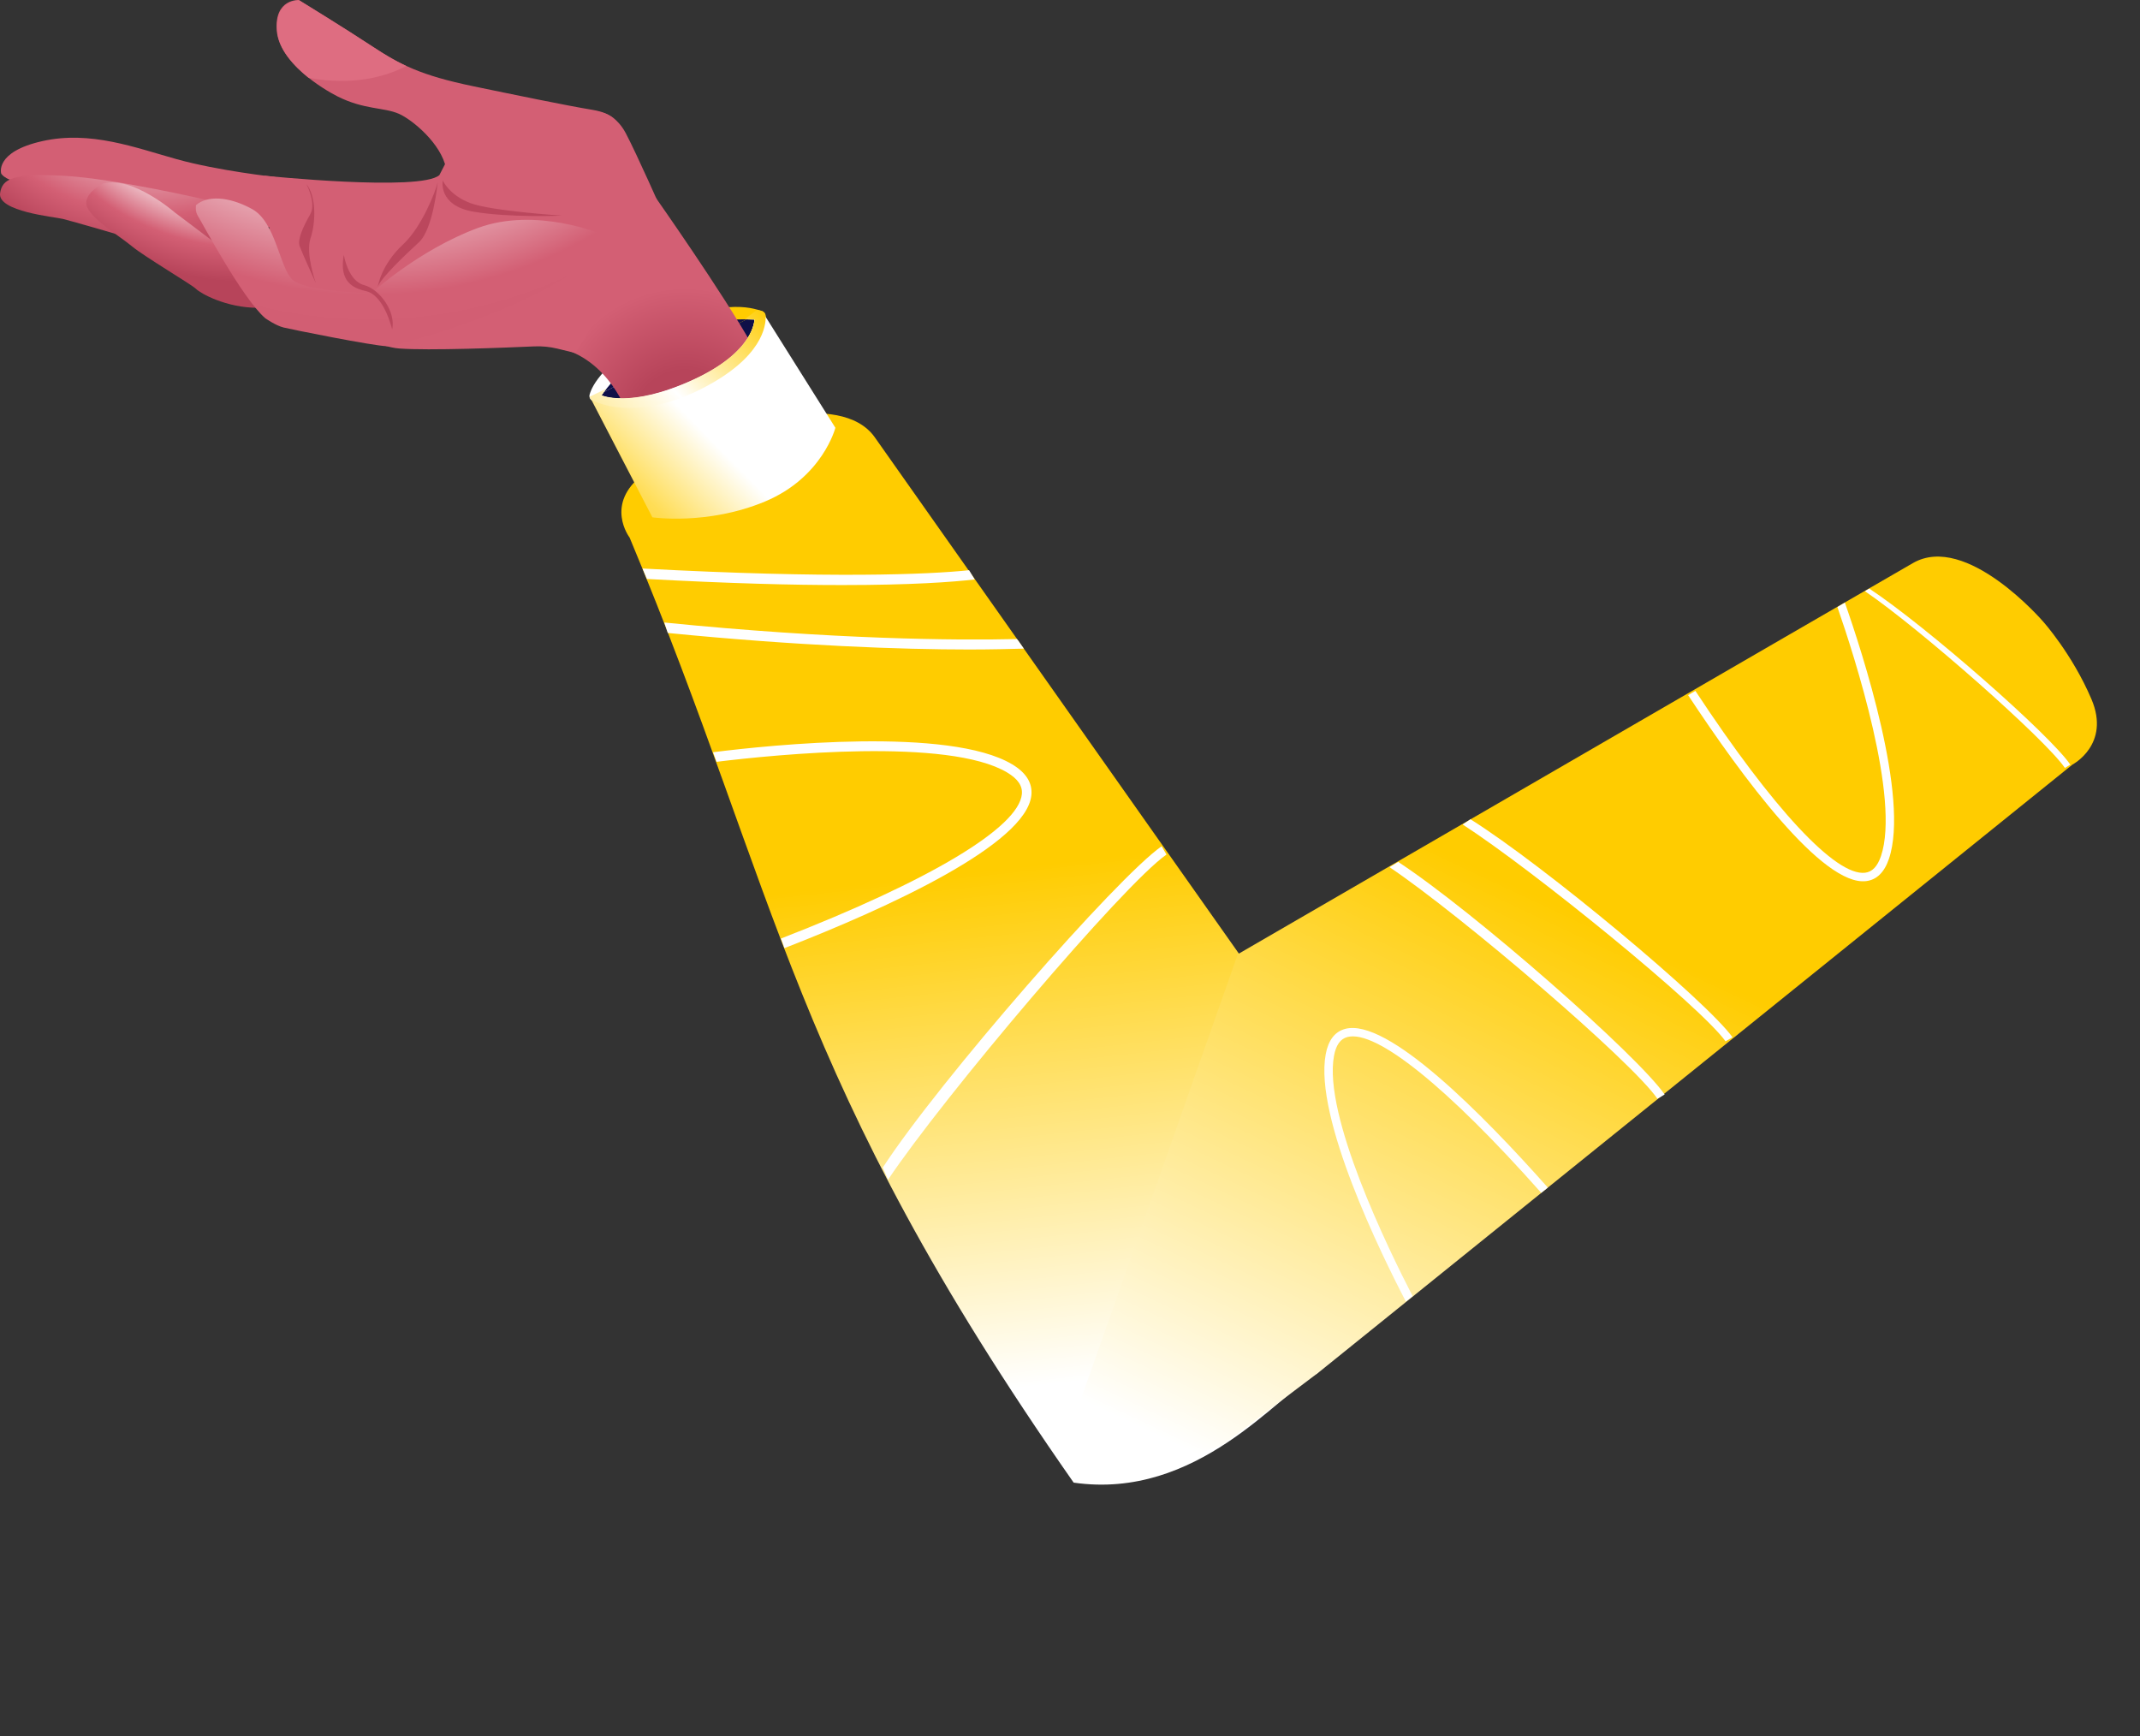 <svg width="1229" height="997" viewBox="0 0 1229 997" fill="none" xmlns="http://www.w3.org/2000/svg">
<rect x="0" y="0" width="1229" height="997" fill="#333333" stroke="none"/>
<g clip-path="url(#clip0_4389_38361)">
<path d="M416.792 246.786C416.792 246.786 482.403 222.745 502.404 251.16C522.405 279.574 717.464 556.103 717.464 556.103C717.464 556.103 777.796 777.326 756 789C734.204 800.674 687.615 861.707 616.603 851.455C454.028 618.955 448.36 516.486 361.583 308.712C361.583 308.712 346.779 289.404 369.584 272.282C392.389 255.16 416.792 246.786 416.792 246.786Z" fill="url(#paint0_linear_4389_38361)"/>
<path d="M368.999 326.5C477.41 332.302 533.21 329.901 556.54 327.473C557.587 329.197 558.672 330.976 559.766 332.775C546.9 334.267 523.412 335.991 483.722 335.991C454.803 335.991 419.745 335.105 371.499 332.5" fill="white"/>
<path d="M584 367C585 368 586.5 370.5 588 372.5C580.001 372.718 568.783 373 556.51 373C517.655 373 458.312 370.905 383.5 363.5L381.5 357.5C478.363 367.232 549.327 367.823 584 367Z" fill="white"/>
<path d="M581.216 438.897C589.227 443.674 592.961 449.592 592.338 456.498C589.751 484.859 509.799 521.432 450.5 544.5L448.5 539C534.232 505.66 585.117 475.156 586.863 456C587.294 451.319 584.518 447.265 578.402 443.624C544.606 423.468 445.877 433.274 411.5 437.5L409.5 432C443.437 427.695 545.14 417.392 581.215 438.906L581.216 438.897Z" fill="white"/>
<path d="M667.121 486C668.057 487.594 668.984 489.179 669.901 490.755C645.19 507.912 541.626 630.163 510 677.5L507 670.5C539.367 620.697 641.566 503.722 667.121 486Z" fill="white"/>
<path d="M1173.39 356.984C1173.39 356.984 1129.34 305.675 1098.62 323.35C1067.9 341.026 710.854 548 710.854 548L615.854 817.5L615.854 846L642.5 851.5L702.5 829.5L757.5 788L1190.29 439.025C1190.29 439.025 1212.2 427.548 1201.13 401.543C1190.05 375.538 1173.39 356.984 1173.39 356.984Z" fill="url(#paint1_linear_4389_38361)"/>
<path d="M761.346 605.472C762.843 597.385 766.594 592.485 772.496 590.886C796.739 584.341 851.671 640.036 888.903 682.008L885.125 685.045C831.307 624.359 790.135 591.144 773.759 595.566C769.757 596.643 767.255 600.179 766.116 606.351C759.796 640.469 797.242 717.212 811.262 744.345L807.386 747.453C793.435 720.708 754.608 641.888 761.354 605.47L761.346 605.472Z" fill="white"/>
<path d="M1084.84 493.161C1082.21 500.952 1077.8 505.268 1071.73 506.01C1046.8 509.034 1000.36 446.081 969.491 399.232L973.662 396.765C1018.29 464.499 1054.31 503.241 1071.14 501.197C1075.26 500.702 1078.24 497.558 1080.25 491.611C1091.36 458.741 1065.23 377.447 1055.22 348.593L1059.5 346.069C1069.5 374.529 1096.7 458.076 1084.83 493.162L1084.84 493.161Z" fill="white"/>
<path d="M995 595.72C993.648 596.488 992.304 597.248 990.968 598C976.42 577.74 880.14 499.429 840 473.5L844.5 470.5C886.73 497.037 979.972 574.768 995 595.72Z" fill="white"/>
<path d="M956 628.559C954.612 629.381 953.232 630.194 951.86 631C936.921 609.304 839.217 525.767 798 498L803 495C846.364 523.418 940.569 606.122 956 628.559Z" fill="white"/>
<path d="M1189 439.133C1187.95 439.762 1186.9 440.384 1185.86 441C1174.53 424.409 1102.25 360.734 1071 339.5L1073.5 338C1106.38 359.731 1177.3 421.976 1189 439.133Z" fill="white"/>
<path d="M439.646 181.484C439.59 180.298 438.849 179.278 437.755 178.824C432.101 176.479 412.061 170.908 377.923 190.364C346.714 208.142 340.022 221.36 338.604 226.606C338.215 228.052 338.919 229.544 340.272 230.184C346.807 233.308 368.803 240.88 403.302 223.223C437.774 205.584 439.924 187.277 439.646 181.484Z" fill="url(#paint2_linear_4389_38361)"/>
<path d="M428.791 183.385L346.815 225.142C353.322 216.54 381.843 182.82 428.791 183.385V183.385Z" fill="#0F1048"/>
<path d="M397.768 218.338C361.813 234.772 345.379 227.125 345.379 227.125C345.379 227.125 345.861 226.402 346.816 225.142L428.792 183.385C430.256 183.403 431.739 183.431 433.241 183.524C433.241 183.524 433.732 201.904 397.777 218.338H397.768Z" fill="#0F1048"/>
<path d="M376.626 113.57C376.626 113.57 415.241 168.452 431.943 198.169C431.943 198.169 432.815 218.561 408.52 228.534C384.226 238.517 359.496 235.477 359.496 235.477C359.496 235.477 346.918 200.987 313.513 198.605L309.786 172.364C306.477 149.024 321.252 126.927 344.091 121.088L376.635 113.57H376.626Z" fill="url(#paint3_radial_4389_38361)"/>
<path d="M342.784 64.11C342.784 64.11 352.868 64.11 359.375 76.475C365.882 88.84 380.527 122.032 380.527 122.032L330.419 202.729L320.176 200.235C315.783 199.17 311.26 198.725 306.746 198.929C289.922 199.679 246.265 201.431 229.228 200.133C207.919 198.502 158.292 167.265 158.292 167.265L151.785 100.89C151.785 100.89 241.427 110.159 252.327 100.565L262.477 80.906C269.141 67.994 282.544 59.958 297.069 60.217C312.613 60.495 331.93 61.413 342.784 64.129V64.11Z" fill="url(#paint4_radial_4389_38361)"/>
<path d="M354.926 77.347C356.687 73.75 356.011 65.63 339.975 63.026C325.701 60.709 294.01 54.137 271.523 49.474C241.751 43.292 229.711 37.109 213.935 26.7C198.149 16.282 171.631 0.005 171.631 0.005C171.631 0.005 157.477 -0.81 158.941 17.58C160.406 35.96 185.46 51.133 193.756 55.323C209.207 63.128 220.442 61.506 229.219 65.408C236.607 68.689 253.328 82.231 256.22 96.811C257.277 102.141 261.717 106.136 267.13 106.6C286.632 108.277 337.658 112.726 354.917 77.337L354.926 77.347Z" fill="url(#paint5_radial_4389_38361)"/>
<path opacity="0.9" d="M322.605 123.822C322.605 123.822 282.424 121.217 270.217 116.666C258.019 112.115 254.274 103.652 254.274 103.652C254.274 103.652 251.345 117.973 271.848 121.551C292.351 125.129 322.605 123.831 322.605 123.831V123.822Z" fill="#B8455B"/>
<path opacity="0.9" d="M251.345 104.783C251.345 104.783 248.907 131.469 240.612 139.107C232.316 146.744 219.302 159.118 217.022 164.485C217.022 164.485 218.727 152.204 231.584 140.247C242.41 130.171 250.289 109.501 251.354 104.783H251.345Z" fill="#B8455B"/>
<path d="M157.969 101.641C157.969 101.641 125.323 98.063 101.567 91.445C77.81 84.827 51.996 74.854 24.346 81.036C-3.313 87.219 0.701 99.695 0.701 99.695C0.701 99.695 3.417 104.904 16.755 104.904C30.093 104.904 63.823 107.184 80.526 111.846C97.229 116.509 162.52 132.452 162.52 132.452L157.969 101.65V101.641Z" fill="url(#paint6_radial_4389_38361)"/>
<path d="M118.918 114.868C118.918 114.868 66.427 102.614 36.924 100.983C7.421 99.352 1.247 102.633 0.052 110.966C-1.469 121.486 31.075 124.526 36.062 125.713C41.049 126.899 71.85 135.909 71.85 135.909L147.773 155.429L153.408 129.179L118.918 114.859V114.868Z" fill="url(#paint7_radial_4389_38361)"/>
<path d="M132.136 145.984L100.241 121.903C100.241 121.903 75.947 100.751 59.244 105.413C59.244 105.413 46.666 111.485 50.133 119.076C53.599 126.667 68.569 135.454 75.734 141.414C82.899 147.374 110.113 163.429 112.606 165.931C115.1 168.434 129.745 176.776 148.181 176.776L159.248 166.154L132.136 145.984V145.984Z" fill="url(#paint8_radial_4389_38361)"/>
<path opacity="0.9" d="M175.969 105.756C175.969 105.756 181.827 116.601 178.138 123.108C174.449 129.615 170.658 137.428 172.067 141.331C173.476 145.233 181.392 162.585 181.392 162.585C181.392 162.585 175.32 145.669 178.351 136.77C181.392 127.872 181.716 112.689 175.969 105.747V105.756Z" fill="#B8455B"/>
<path d="M346.037 134.721C346.037 134.721 308.127 118.454 274.295 130.977C240.453 143.508 213.286 168.396 213.286 168.396C213.286 168.396 175.625 167.58 168.062 160.749C160.498 153.918 158.543 127.64 144.797 120.076C131.051 112.513 118.686 112.346 112.587 117.796C112.587 117.796 111.854 121.291 113.727 124.145C115.599 127 138.781 170.917 152.286 182.717C152.286 182.717 158.227 186.943 162.862 188.083C167.497 189.223 214.027 198.576 222.082 198.817C230.137 199.058 343.451 166.032 346.056 134.721H346.037Z" fill="url(#paint9_radial_4389_38361)"/>
<path opacity="0.9" d="M225.206 189.27C225.206 189.27 220.757 169.425 210.023 167.145C199.29 164.865 195.276 158.58 197.445 146.317C197.445 146.317 199.827 161.287 208.939 163.669C218.05 166.051 227.486 178.963 225.206 189.27V189.27Z" fill="#B8455B"/>
<path d="M159.173 17.811C157.708 -0.57 171.862 0.237 171.862 0.237C171.862 0.237 198.381 16.504 214.166 26.922C220.673 31.214 226.559 34.782 233.307 37.934C222.119 43.727 203.423 49.474 177.257 44.71C168.544 37.758 160.016 28.313 159.173 17.811Z" fill="#DE6D81"/>
<path d="M346.817 225.151C345.871 226.412 345.38 227.135 345.38 227.135C345.38 227.135 361.814 234.782 397.769 218.347C433.723 201.913 433.232 183.533 433.232 183.533C431.73 183.449 430.257 183.412 428.783 183.394L437.746 178.824L479.763 245.673C479.763 245.673 472.44 274.147 439.414 287.977C406.389 301.806 374.661 297.088 374.661 297.088L339.299 228.979L346.807 225.151H346.817Z" fill="url(#paint10_linear_4389_38361)"/>
<path d="M348.308 223.158C347.761 223.844 347.279 224.456 346.89 224.975C345.945 226.236 345.453 226.959 345.453 226.959C345.453 226.959 361.887 234.606 397.842 218.172C433.797 201.737 433.306 183.357 433.306 183.357C432.443 183.311 428.643 183.274 427.8 183.246L434.853 177.879C434.928 177.907 437.755 178.62 437.82 178.648C438.913 179.102 439.655 180.131 439.71 181.308C439.988 187.092 437.838 205.399 403.366 223.047C368.867 240.705 346.862 233.123 340.337 230.008C339.428 229.572 338.826 228.757 338.631 227.839L348.299 223.158H348.308Z" fill="url(#paint11_linear_4389_38361)"/>
</g>
<defs>
<linearGradient id="paint0_linear_4389_38361" x1="627.5" y1="853" x2="557.992" y2="215.828" gradientUnits="userSpaceOnUse">
<stop offset="0.094" stop-color="white"/>
<stop offset="0.558" stop-color="#FFCC00"/>
</linearGradient>
<linearGradient id="paint1_linear_4389_38361" x1="623.5" y1="848" x2="799" y2="475" gradientUnits="userSpaceOnUse">
<stop offset="0.094" stop-color="white"/>
<stop offset="1" stop-color="#FFCC00"/>
</linearGradient>
<linearGradient id="paint2_linear_4389_38361" x1="271.403" y1="187.704" x2="466.98" y2="251.197" gradientUnits="userSpaceOnUse">
<stop offset="0.15" stop-color="white"/>
<stop offset="0.53" stop-color="white"/>
<stop offset="0.64" stop-color="#FFCC00"/>
<stop offset="0.88" stop-color="#FFCC00"/>
</linearGradient>
<radialGradient id="paint3_radial_4389_38361" cx="0" cy="0" r="1" gradientUnits="userSpaceOnUse" gradientTransform="translate(393.291 241.928) rotate(-130.696) scale(275.07 275.07)">
<stop offset="0.106" stop-color="#B7445A"/>
<stop offset="0.279" stop-color="#D35F74"/>
</radialGradient>
<radialGradient id="paint4_radial_4389_38361" cx="0" cy="0" r="1" gradientUnits="userSpaceOnUse" gradientTransform="translate(-63214.3 51698.7) rotate(180) scale(70562.3 43963.9)">
<stop offset="0.307" stop-color="#B7445A"/>
<stop offset="0.667" stop-color="#D35F74"/>
</radialGradient>
<radialGradient id="paint5_radial_4389_38361" cx="0" cy="0" r="1" gradientUnits="userSpaceOnUse" gradientTransform="translate(-203262 12570.6) rotate(180) scale(119407 65374.8)">
<stop offset="0.43" stop-color="#B7445A"/>
<stop offset="0.87" stop-color="#D35F74"/>
</radialGradient>
<radialGradient id="paint6_radial_4389_38361" cx="0" cy="0" r="1" gradientUnits="userSpaceOnUse" gradientTransform="translate(-106385 -426.205) rotate(180) scale(25134.5 8277.4)">
<stop offset="0.43" stop-color="#B7445A"/>
<stop offset="0.87" stop-color="#D35F74"/>
</radialGradient>
<radialGradient id="paint7_radial_4389_38361" cx="0" cy="0" r="1" gradientUnits="userSpaceOnUse" gradientTransform="translate(89.73 -1.848) rotate(105.584) scale(212.184 212.183)">
<stop offset="0.27" stop-color="white"/>
<stop offset="0.593" stop-color="#D35F74"/>
<stop offset="0.703" stop-color="#B7445A"/>
</radialGradient>
<radialGradient id="paint8_radial_4389_38361" cx="0" cy="0" r="1" gradientUnits="userSpaceOnUse" gradientTransform="translate(140.589 2.814) rotate(180) scale(397.346 397.346)">
<stop offset="0.27" stop-color="white"/>
<stop offset="0.35" stop-color="#D35F74"/>
<stop offset="0.4" stop-color="#B7445A"/>
</radialGradient>
<radialGradient id="paint9_radial_4389_38361" cx="0" cy="0" r="1" gradientUnits="userSpaceOnUse" gradientTransform="translate(210.69 -86.197) rotate(108.891) scale(533.923 533.923)">
<stop offset="0.296" stop-color="white"/>
<stop offset="0.479" stop-color="#D35F74"/>
<stop offset="0.847" stop-color="#CC586D"/>
<stop offset="1" stop-color="#B7445A"/>
</radialGradient>
<linearGradient id="paint10_linear_4389_38361" x1="520" y1="138.5" x2="316" y2="339.5" gradientUnits="userSpaceOnUse">
<stop offset="0.02" stop-color="white"/>
<stop offset="0.557" stop-color="white"/>
<stop offset="0.732" stop-color="#FFDD56"/>
<stop offset="0.92" stop-color="#FFCC00"/>
</linearGradient>
<linearGradient id="paint11_linear_4389_38361" x1="502.026" y1="104.904" x2="275.12" y2="318.926" gradientUnits="userSpaceOnUse">
<stop offset="0.3" stop-color="#FFCC00"/>
<stop offset="0.53" stop-color="white"/>
<stop offset="0.88" stop-color="#FFCC00"/>
</linearGradient>
<clipPath id="clip0_4389_38361">
<rect width="1228.85" height="996.589" fill="white" transform="matrix(-1 0 0 1 1228.85 0)"/>
</clipPath>
</defs>
</svg>
